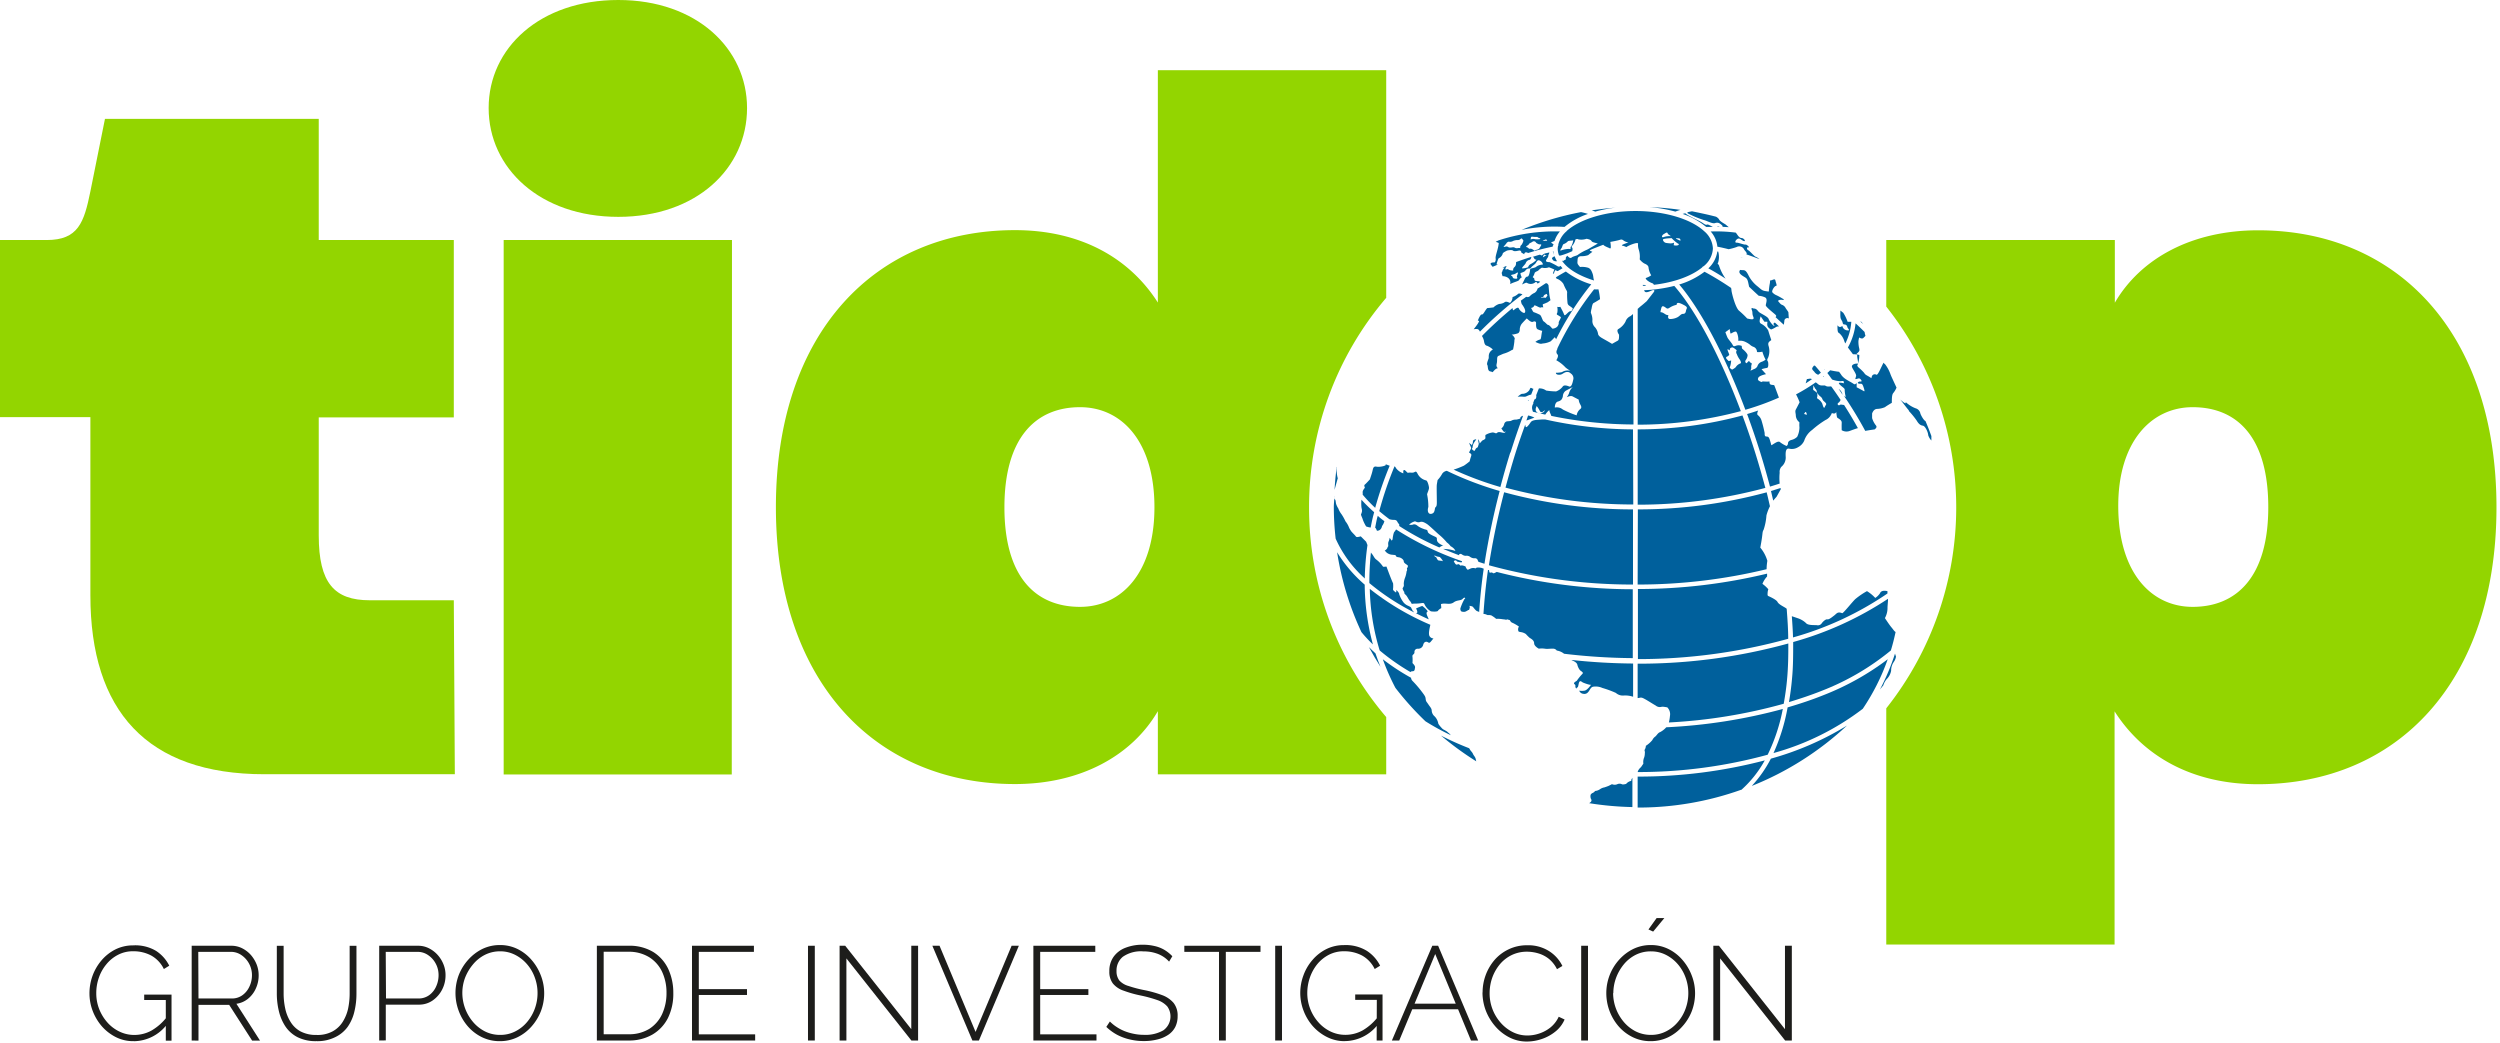 <?xml version="1.0" encoding="UTF-8" standalone="no"?>
<svg
   viewBox="0 0 114.3 47.686"
   version="1.1"
   id="svg4244"
   sodipodi:docname="logo.svg"
   width="114.3"
   height="47.686"
   inkscape:version="1.2.2 (b0a8486541, 2022-12-01)"
   xmlns:inkscape="http://www.inkscape.org/namespaces/inkscape"
   xmlns:sodipodi="http://sodipodi.sourceforge.net/DTD/sodipodi-0.dtd"
   xmlns="http://www.w3.org/2000/svg"
   xmlns:svg="http://www.w3.org/2000/svg">
  <sodipodi:namedview
     id="namedview4246"
     pagecolor="#ffffff"
     bordercolor="#000000"
     borderopacity="0.25"
     inkscape:showpageshadow="2"
     inkscape:pageopacity="0.0"
     inkscape:pagecheckerboard="0"
     inkscape:deskcolor="#d1d1d1"
     showgrid="false"
     inkscape:zoom="2.0137471"
     inkscape:cx="111.9803"
     inkscape:cy="145.4999"
     inkscape:window-width="1920"
     inkscape:window-height="1035"
     inkscape:window-x="0"
     inkscape:window-y="21"
     inkscape:window-maximized="1"
     inkscape:current-layer="svg4244" />
  <defs
     id="defs4054">
    <style
       id="style4052">.cls-1{fill:#93d500;}.cls-2{fill:#00609c;}.cls-3{fill:#1d1d1b;}</style>
  </defs>
  <g
     id="Capa_2"
     data-name="Capa 2"
     transform="scale(0.247)">
    <g
       id="Capa_1-2"
       data-name="Capa 1">
      <path
         class="cls-1"
         d="M 59,44.43 H 84 V 77.26 H 59 v 21.85 c 0,8.81 2.88,12 9.44,12 H 84 l 0.19,32.2 H 48.93 c -21.77,0 -32.2,-11.78 -32.2,-33.1 v -33 H 0 V 44.43 h 8.64 c 5.84,0 6.92,-3.24 8.09,-9 L 19.43,22 H 59 Z"
         id="path4056" />
      <path
         class="cls-1"
         d="m 114.45,0 c 14.48,0 23.83,9 23.83,20 0,11.15 -9.35,20.14 -23.83,20.14 -14.48,0 -24,-9 -24,-20.14 0,-11.14 9.53,-20 24,-20 m 21,143.36 H 93.23 V 44.43 h 42.26 z"
         id="path4058" />
      <path
         class="cls-2"
         d="m 267,87.66 -0.1,0.15 0.1,-0.15"
         id="path4060" />
      <path
         class="cls-2"
         d="m 254.88,98.24 v 0"
         id="path4062" />
      <path
         class="cls-2"
         d="m 247.61,88.49 a 5.55,5.55 0 0 1 -0.17,-1.86 c 0.05,-0.07 0,-0.17 0,-0.24 -0.2,1.41 -0.33,2.83 -0.41,4.28 0.21,-0.78 0.6,-2.18 0.6,-2.18"
         id="path4064" />
      <path
         class="cls-2"
         d="m 278,50.42 c -0.11,0.06 0.13,0.7 0.13,0.7 0.69,0 1.64,0.43 1.4,1.47 0.68,-0.39 1.57,-0.52 1.68,-0.79 a 1.14,1.14 0 0 1 0.49,-0.47 1.53,1.53 0 0 1 -0.26,-0.78 c 0.62,-0.22 0.83,-0.3 0.94,-0.52 0.5,-0.57 0.76,-0.15 1,-0.48 0.24,-0.33 0.74,-0.61 0.91,-0.88 0.17,-0.27 0.31,-0.64 0.75,-0.43 0.44,0.21 0.72,0.81 0.39,0.75 a 2,2 0 0 0 -1.14,0.44 c -0.17,0.16 -1.06,0.22 -1.06,0.43 0,0.21 -0.17,1.34 -0.5,1.34 -0.33,0 -0.51,0.46 -0.51,0.46 l -0.49,1 c 0.93,-0.44 0.71,-0.36 1.14,-0.19 a 1.33,1.33 0 0 0 1.3,-0.2 c 0.21,-0.28 0.44,0.23 0.44,0.23 v 0 l 0.47,-0.31 c -0.11,-0.15 -0.33,-0.13 -0.64,-0.16 -0.31,-0.03 -0.43,-0.11 -0.43,-0.38 0,-0.27 -0.43,-0.24 -0.24,-0.46 a 2,2 0 0 0 0.3,-0.69 0.92,0.92 0 0 1 0.37,-0.26 1.05,1.05 0 0 0 0.46,-0.33 2.6,2.6 0 0 1 0.52,-0.37 2.16,2.16 0 0 0 1.09,0 0.41,0.41 0 0 1 0.39,0 c 0.31,0.12 0.82,0.35 0.82,0.35 a 3,3 0 0 0 -0.28,0.82 l 0.21,-0.13 a 2.38,2.38 0 0 1 0.21,-0.56 c 0.08,0 0.42,0.15 0.46,0.17 l 0.91,-0.54 c -0.14,-0.14 -0.25,-0.29 -0.38,-0.44 a 0.4,0.4 0 0 1 -0.49,0.1 11.22,11.22 0 0 0 -1.53,-0.79 c -0.21,0 -0.84,0 -0.62,-0.41 0.22,-0.41 0.38,-0.51 0.38,-0.73 0,-0.22 0.19,-0.43 0.19,-0.65 0,0 0,0 0,0 L 286,46.91 a 1.39,1.39 0 0 0 -0.59,0.39 l -0.37,-0.16 c -0.43,0.11 -0.9,0.27 -1.36,0.41 a 0.28,0.28 0 0 1 0.23,0.15 c 0.11,0.19 0.09,0.3 0.5,0.38 a 3.77,3.77 0 0 1 -1,0.76 1,1 0 0 0 -0.56,0.63 3.68,3.68 0 0 1 -1,0.21 c -0.41,0 0.49,-0.7 0.57,-1 a 0.94,0.94 0 0 1 0.63,-0.57 c 0.23,0 0.35,-0.23 0.41,-0.56 -0.89,0.27 -1.82,0.59 -2.78,0.94 -0.05,0.07 -0.08,0.15 -0.06,0.19 a 0.94,0.94 0 0 1 -0.29,0.76 0.63,0.63 0 0 0 -0.23,0.63 1.72,1.72 0 0 1 -0.75,-0.11 c -0.22,-0.14 -0.33,-0.19 -0.54,-0.08 -0.21,0.11 -0.19,-0.3 0,-0.46 a 0.15,0.15 0 0 0 0,-0.18 c -0.23,0.09 -0.47,0.21 -0.71,0.31 h 0.41 c -0.48,0.44 -0.37,0.71 -0.48,0.78 m 7.92,-3.14 a 0.54,0.54 0 0 0 0.39,0 l -0.75,0.44 c 0,-0.17 0.22,-0.6 0.36,-0.49 M 280,50.82 a 1.44,1.44 0 0 0 0.6,-0.22 c 0.11,-0.08 0.52,-0.35 0.33,0.08 a 5.29,5.29 0 0 0 -0.16,0.54 c 0,0 0.26,0.37 -0.12,0.37 -0.38,0 -0.59,-0.09 -0.62,-0.2 a 0.53,0.53 0 0 0 -0.27,-0.36 c -0.16,-0.05 -0.05,-0.16 0.24,-0.21"
         id="path4066" />
      <path
         class="cls-2"
         d="M 302.27,79.48 A 76,76 0 0 1 286,77.64 h -0.52 c -1.06,0.09 -1.85,0.06 -2.17,0.55 -0.32,0.49 -0.85,1.17 -0.92,0.73 a 3,3 0 0 1 -0.07,-0.32 c -0.63,1.76 -1.26,3.52 -1.83,5.35 -0.66,2.12 -1.26,4.22 -1.82,6.31 a 90.56,90.56 0 0 0 23.65,3.12 z"
         id="path4068" />
      <path
         class="cls-2"
         d="m 330.19,60.1 c 0.05,-0.32 0.1,-0.67 0.11,-0.83 a 0.56,0.56 0 0 1 0.81,-0.32 c 0,0 -0.07,-1 -0.07,-1.12 0,-0.12 -0.44,-0.65 -0.55,-0.87 a 1.19,1.19 0 0 0 -0.65,-0.54 c -0.3,-0.11 -0.54,-0.52 -0.69,-0.65 -0.15,-0.13 0.32,-0.32 0.61,-0.28 0.6,0.09 0.49,-0.08 0.19,-0.22 a 11.23,11.23 0 0 0 -1.06,-0.59 2.09,2.09 0 0 1 -0.78,-0.52 c -0.3,-0.24 0.35,-1.24 0.62,-1.24 0.27,0 0,-0.54 -0.1,-1 -0.1,-0.46 -0.56,0 -1,0 a 2.23,2.23 0 0 1 -0.06,0.68 11.75,11.75 0 0 0 -0.16,1.36 c 0,0 -0.25,0 -0.79,-0.11 -0.54,-0.11 -0.71,-0.38 -1.39,-0.92 a 6,6 0 0 1 -1.66,-2.12 c -0.57,-1.06 -0.76,-0.71 -1.46,-0.85 -0.55,0.65 0.55,1.14 1,1.44 0.45,0.3 0.46,0.88 0.66,1.69 0,0 1.23,1.17 1.78,1.66 a 3.34,3.34 0 0 1 1.17,0.3 c 0.55,0.27 0.11,1.21 0.13,1.48 0.02,0.27 1.23,1.24 1.64,1.59 0.41,0.35 0.31,0.43 0.16,0.58 0.52,0.47 1,0.94 1.55,1.42"
         id="path4070" />
      <path
         class="cls-2"
         d="m 322.23,76.1 c -3.76,-10 -8.24,-18.51 -12.32,-23.18 a 27,27 0 0 1 -5.57,0.8 c 0,0.05 0,0.1 0.05,0.14 0.16,0.44 0.84,0.14 1.33,-0.08 0.49,-0.22 0.61,0 0.41,0.27 l -1.31,1.69 c 0,0 -0.68,0.6 -0.95,0.81 -0.27,0.21 -0.47,0.39 -0.73,0.63 v 21.43 a 74.13,74.13 0 0 0 19.09,-2.51 m -14.74,-19 c 0.16,-0.68 0.51,-0.39 0.95,-0.07 0.44,0.32 0.54,-0.31 1.91,-0.61 0,-0.59 0.61,-0.35 1.41,0.08 0.8,0.43 0.38,0.6 0.32,1 -0.06,0.4 -0.19,0.6 -0.57,0.6 -0.38,0 -0.57,0.41 -1.06,0.65 a 3,3 0 0 1 -1.3,0.3 c -0.6,0 -0.32,-0.74 -0.32,-0.74 -0.53,0.11 -0.85,-0.54 -1.48,-0.52 a 3.45,3.45 0 0 1 0.14,-0.67"
         id="path4072" />
      <path
         class="cls-2"
         d="m 283.1,72.19 a 1.62,1.62 0 0 1 -1.31,0.71 c -0.22,-0.06 -0.87,0.54 -0.87,0.54 1.31,-0.11 1.14,0.16 1.79,-0.16 a 3,3 0 0 1 0.71,-0.24 l 0.42,-1.06 -0.2,-0.07 c -0.33,-0.18 -0.33,-0.21 -0.54,0.28"
         id="path4074" />
      <path
         class="cls-2"
         d="m 302.27,58.12 a 3.19,3.19 0 0 1 -0.52,0.42 1.67,1.67 0 0 0 -0.87,1 3.44,3.44 0 0 1 -1.31,1.36 c -0.32,0.17 -0.17,0.65 0.12,1.06 0,0.63 0,1 -0.3,1.13 l -1,0.56 c -0.58,-0.36 -1.51,-0.87 -1.73,-1 -0.22,-0.13 -0.7,-0.38 -0.84,-0.76 a 2.52,2.52 0 0 0 -0.57,-1.3 1.64,1.64 0 0 1 -0.49,-1.39 3.14,3.14 0 0 0 -0.29,-1.29 3.29,3.29 0 0 1 0.13,-0.78 c 0.08,-0.43 0.16,-0.95 0.41,-1.06 0.25,-0.11 1.16,-0.69 1.16,-0.69 a 12.56,12.56 0 0 0 -0.3,-1.83 3.14,3.14 0 0 1 -0.8,0 58,58 0 0 0 -6.83,11 h 0.06 c -0.26,0.45 -0.28,0.77 0,1.07 0.28,0.3 -0.23,1.06 -0.23,1.06 a 6.67,6.67 0 0 1 1.7,1.33 5.44,5.44 0 0 0 0.92,0.63 2,2 0 0 0 -1.57,0.24 A 5,5 0 0 1 288,69 c 0,0.35 0.45,0.4 0.83,0.35 0.38,-0.05 0.69,-0.46 1.17,-0.49 0.48,-0.03 0.55,0.11 0.9,0.38 a 1.06,1.06 0 0 1 0.3,1.09 c -0.09,0.38 -0.28,1.41 -0.77,1.2 -0.49,-0.21 -1,-0.3 -1.21,0.08 a 2.73,2.73 0 0 1 -1.18,0.84 12.75,12.75 0 0 1 -1.85,-0.16 2,2 0 0 0 -1.34,-0.39 c -0.17,0.41 -0.33,0.83 -0.5,1.25 0.07,0.26 0,0.77 -0.3,0.76 l -0.25,0.64 a 0.26,0.26 0 0 1 -0.06,0.29 1.33,1.33 0 0 0 -0.1,1 3.25,3.25 0 0 0 0.11,0.37 c 0.74,0.19 1.51,0.36 2.28,0.54 a 3.77,3.77 0 0 1 0.75,-0.85 c 0,0.38 0.41,1 0.35,1.08 v 0 a 76,76 0 0 0 15.23,1.59 z m -16.72,18.23 a 0.82,0.82 0 0 1 -1,0 c -0.24,-0.22 -0.35,-0.29 -0.27,-0.78 l 0.16,-0.42 a 5.81,5.81 0 0 1 0.6,0.93 c 0.11,0.27 0.5,0.32 0.87,-0.17 0,0 0.07,0.27 -0.37,0.49 m 7,-0.71 a 1.86,1.86 0 0 0 -0.7,1.19 17.23,17.23 0 0 1 -2.56,-1.08 1.74,1.74 0 0 0 -1.48,-0.36 c 0,-0.56 0.2,-1 0.55,-1.11 A 1.37,1.37 0 0 0 289,74 a 1.47,1.47 0 0 0 0.29,-0.67 1.32,1.32 0 0 1 0.45,-0.94 c 0.3,-0.21 1.39,-0.74 1.39,-0.74 a 2.23,2.23 0 0 0 -0.7,1.14 2.43,2.43 0 0 1 -0.43,0.73 c 0.86,-0.36 1,-0.19 1.36,0 l 0.86,0.45 a 2.16,2.16 0 0 0 0.2,0.72 c 0.16,0.33 0.41,0.65 0.19,0.92"
         id="path4076" />
      <path
         class="cls-2"
         d="m 304.05,52.73 a 1.1,1.1 0 0 1 0.07,0.17 h 0.57 c -0.13,-0.14 -0.28,-0.18 -0.64,-0.15"
         id="path4078" />
      <path
         class="cls-2"
         d="m 254.55,94 a 65.27,65.27 0 0 1 2.68,-7.79 c -0.48,-0.18 -1.05,-0.4 -0.78,-0.27 0.43,0.22 -1,0.57 -1.64,0.44 -0.64,-0.13 -0.65,0.35 -0.78,0.87 -0.13,0.52 -0.25,0.81 -0.46,1.48 0,0 -0.68,0.75 -0.87,0.91 -0.19,0.16 -0.22,0.17 -0.06,0.65 0,0 -0.46,0.49 -0.41,0.87 a 1.78,1.78 0 0 1 0,0.4 25.14,25.14 0 0 0 2.32,2.44"
         id="path4080" />
      <path
         class="cls-2"
         d="m 282.81,74.13 0.17,0.05 a 0.69,0.69 0 0 1 0,-0.13 l -0.22,0.08"
         id="path4082" />
      <path
         class="cls-2"
         d="m 342.09,64.37 c 0.37,0.52 0.76,1 0.85,1.15 0.09,0.15 0.86,-0.09 0.83,0.35 -0.03,0.44 0.36,1.52 0,1.45 -0.36,-0.07 -1.15,0.17 -0.95,0.66 0.2,0.49 0.92,1.37 0.72,1.71 l -0.13,0.48 c 0.47,0 0.66,-0.28 0.95,0 0.29,0.28 0.28,0.5 0,0.45 -0.28,-0.05 -0.7,0.27 -0.32,0.38 0.38,0.11 0.6,-0.18 0.84,0.49 0.24,0.67 0.34,1.06 0.09,0.9 -0.25,-0.16 -1.09,-0.6 -1.3,-0.7 0,-0.45 0,-0.78 0,-0.78 -0.35,0.3 -0.36,0.28 -0.69,0.06 -0.33,-0.22 -0.95,-0.53 -1.28,-0.76 a 3.24,3.24 0 0 1 -0.82,-0.73 7.16,7.16 0 0 0 -0.47,-0.66 c -0.49,-0.06 -1.08,-0.16 -1.64,-0.28 -0.17,0.17 -0.34,0.34 -0.53,0.5 0.31,0.4 0.59,0.81 0.89,1.21 a 4.65,4.65 0 0 0 1.59,0.31 c 0.82,-0.11 0.51,0.09 0.51,0.09 l 0.13,0.3 c -0.48,-0.09 -1.21,-0.25 -0.91,0.13 0.3,0.38 1,0.77 1,1 a 5.45,5.45 0 0 0 0.21,1.4 1,1 0 0 1 -0.4,-0.3 76,76 0 0 1 4,6.58 c 0.67,-0.13 1.75,-0.28 1.75,-0.28 0.32,-0.28 0.44,-0.47 0.22,-0.74 a 4,4 0 0 1 -0.7,-1.35 c 0,-0.32 0,-0.86 0,-0.86 0.22,-0.57 0.52,-0.81 0.9,-0.84 a 4,4 0 0 0 1.49,-0.33 c 0.22,-0.19 1.26,-0.8 1.26,-0.8 0,-0.75 0,-1.51 0.27,-1.81 a 4.15,4.15 0 0 0 0.6,-1 c -0.55,-1.2 -1,-2.13 -1.12,-2.48 a 6.69,6.69 0 0 0 -1,-1.85 c -0.26,-0.2 -0.28,-0.28 -0.27,-0.31 -0.49,0.9 -1.07,2.41 -1.34,2.25 a 0.57,0.57 0 0 0 -0.83,0.29 c -0.11,0.36 -0.09,0.36 -0.09,0.36 -0.76,-0.55 -1.07,-0.52 -1.35,-1 A 9.93,9.93 0 0 0 344,68 c -0.25,-0.29 -0.23,-0.29 -0.23,-0.29 a 5.17,5.17 0 0 0 0.39,-2 c -0.52,-0.17 -0.73,0 -0.33,-0.37 0.4,-0.37 0.41,-0.48 0.28,-1 A 5,5 0 0 1 344,63.09 l 0.12,-0.62 c 0.5,0.29 0.69,0.15 0.74,0.13 a 6.05,6.05 0 0 0 0.44,-0.44 4.41,4.41 0 0 1 -0.16,-0.71 c -0.55,-0.54 -1.1,-1.09 -1.67,-1.6 a 11.52,11.52 0 0 1 -1.42,4.47"
         id="path4084" />
      <path
         class="cls-2"
         d="m 282.85,76.91 c -0.11,0.3 -0.2,0.63 -0.31,0.93 0.44,-0.14 1.48,-0.54 1.48,-0.54 a 4.13,4.13 0 0 0 -1.17,-0.39"
         id="path4086" />
      <path
         class="cls-2"
         d="m 315.81,42 c 0.39,0 0.81,0 1.22,0 a 6.8,6.8 0 0 0 -0.93,-0.46 c -0.37,0.17 -0.51,0 -1.05,-0.35 -0.54,-0.35 -2.73,-1.3 -3.11,-1.72 l -0.48,0.13 a 13.68,13.68 0 0 1 4.35,2.4"
         id="path4088" />
      <path
         class="cls-2"
         d="m 302.27,94.29 a 90.43,90.43 0 0 1 -23.85,-3.17 136.37,136.37 0 0 0 -2.82,13.51 100.33,100.33 0 0 0 26.67,3.57 z"
         id="path4090" />
      <path
         class="cls-2"
         d="m 295.29,39.17 a 24.06,24.06 0 0 1 3.74,-0.73 c -1.49,0.11 -2.95,0.28 -4.4,0.5 0.22,0.08 0.44,0.14 0.66,0.23"
         id="path4092" />
      <path
         class="cls-2"
         d="m 290,42.78 a 4.74,4.74 0 0 0 -1.58,2.58 l 0.12,-0.07 a 0.83,0.83 0 0 0 -0.15,0.24 3.93,3.93 0 0 0 -0.06,0.48 3.63,3.63 0 0 0 0.26,1.3 0.34,0.34 0 0 1 0.25,0 13.42,13.42 0 0 0 2.18,-0.82 c 0,0 0.13,-0.46 0,-0.62 a 0.24,0.24 0 0 1 0,-0.38 2.78,2.78 0 0 0 0.61,-1.18 c 0,0 0.37,-0.15 0.53,0 a 3,3 0 0 0 1.51,-0.11 c 0,0 0.72,0.11 0.88,0.36 0.16,0.25 0.25,0.27 1.21,0.51 0,0 -1.83,1.09 -2,1.15 a 8.94,8.94 0 0 0 -1.69,0.94 c -0.14,0.17 -0.84,0.25 -1.17,0.52 -0.33,0.27 -0.78,-0.35 -0.78,-0.35 0,0 -0.39,0.33 -0.28,0.55 0.11,0.22 -0.42,0.24 -0.47,0.46 l -0.26,-0.11 c 1,1.53 3.17,2.83 5.95,3.69 -0.18,-0.58 -0.1,-0.83 -0.3,-1.35 -0.2,-0.52 -0.34,-0.8 -0.76,-1 a 3.87,3.87 0 0 0 -1.54,-0.15 c -0.35,-0.43 -0.52,-0.55 -0.47,-1 0.05,-0.45 -0.08,-1 0.76,-1 a 3.41,3.41 0 0 0 1.23,-0.2 c 0.37,-0.31 0.78,-0.61 0.78,-0.61 -0.61,-0.26 -0.57,-0.25 -0.24,-0.41 0.33,-0.16 2.25,-0.9 2.25,-0.9 0.17,0.27 1.09,0.6 1.09,0.6 0,0 0.27,0.26 0.3,-0.12 a 5.13,5.13 0 0 0 -0.09,-1 c 0,0 1.3,-0.23 1.78,-0.39 0.48,-0.16 0.57,0.11 0.9,0.27 a 2.13,2.13 0 0 0 0.67,0.21 c -0.94,0.34 -1.46,0.53 -1.08,0.61 a 2.61,2.61 0 0 1 0.69,0.26 c 0.42,-0.32 2.13,-1 2.18,-0.65 a 2.63,2.63 0 0 0 0.09,1 4.27,4.27 0 0 1 0.21,1.92 3,3 0 0 0 0.83,0.75 c 0.38,0.16 0.81,0.38 0.81,0.81 a 3.75,3.75 0 0 0 0.49,1.39 3.08,3.08 0 0 1 -0.76,0.41 c -0.43,0.16 -0.24,0.24 0,0.51 a 3.25,3.25 0 0 0 1,0.56 0.44,0.44 0 0 1 0.25,0.28 c 3.8,-0.45 7,-1.63 8.94,-3.22 v 0 a 0.41,0.41 0 0 1 0.26,-0.21 4.49,4.49 0 0 0 1.73,-3.3 4.45,4.45 0 0 0 -1.66,-3.23 l -0.05,-0.05 c -2.43,-2.17 -7.18,-3.65 -12.64,-3.65 -5.46,0 -10.25,1.51 -12.71,3.69 v 0 m 20.73,1.37 a 0.32,0.32 0 0 1 0.3,0.44 l -0.54,-0.25 c -0.46,-0.19 -0.29,-0.24 0.24,-0.19 m -0.16,0.93 c 0.49,0.3 -0.15,0.46 -0.58,0.38 -0.43,-0.08 0,-0.09 -0.18,-0.52 -0.29,0.24 -1,0.11 -1.39,0.06 -0.39,-0.05 -0.7,-0.5 -0.57,-0.67 0.13,-0.17 1.57,-0.22 1.57,-0.22 a 8,8 0 0 0 1.15,1 M 308,43.31 c 0.4,-0.22 0.62,-0.46 0.73,0 l 0.56,0.41 a 3.17,3.17 0 0 0 -1.36,0.17 c -0.46,0.16 -0.34,-0.36 0.07,-0.58 m -16.79,1.19 a 4,4 0 0 1 -0.31,1 0.53,0.53 0 0 0 -0.17,0.57 0.27,0.27 0 0 1 -0.26,0 4.92,4.92 0 0 0 -1.34,0.22 c -0.68,0.3 -0.08,-0.3 0,-0.54 0.08,-0.24 0.18,-0.52 0.3,-0.57 a 1.85,1.85 0 0 0 0.71,-0.44 c 0.19,-0.24 0.41,-0.13 1.07,-0.25"
         id="path4094" />
      <path
         class="cls-2"
         d="m 274.36,105.14 c 0,0 0,0 -0.05,0 -0.19,-0.05 -1,-0.22 -1.17,0.08 a 1.25,1.25 0 0 0 -1.06,0.08 c -0.35,0.14 -0.39,0.26 -0.58,0 a 1.1,1.1 0 0 1 -0.22,-0.44 c -0.64,-0.28 -0.78,-0.2 -0.94,-0.15 -0.16,-0.16 -0.3,-0.35 -0.54,-0.24 -0.24,0.11 -0.32,0 -0.43,-0.13 a 3.16,3.16 0 0 1 -0.27,-0.45 c 0.1,-0.16 0.4,-0.21 0.48,-0.1 0.08,0.11 0.08,0.11 0.16,0.16 a 4.66,4.66 0 0 0 0.66,0.14 c 0.15,0 0.29,0 0.19,-0.22 A 57,57 0 0 1 258.42,98 a 2.09,2.09 0 0 0 -0.21,0.34 c -0.23,0.1 -0.32,0.71 -0.38,1 -0.06,0.29 0,0.6 -0.25,0.72 0,0 -0.18,-0.28 -0.35,-0.52 a 2.69,2.69 0 0 1 -0.19,0.67 c -0.13,0.3 -0.08,0.41 -0.07,0.9 0,0 0,0 -0.09,0.11 -0.09,0.11 0,0.35 -0.57,0.71 a 3.58,3.58 0 0 1 0.35,0.35 1.89,1.89 0 0 0 1.12,0.41 c 0.62,0.08 0.49,0 0.62,0.24 0.13,0.24 0.41,0.17 0.74,0.28 0.33,0.11 0.7,0.43 0.7,0.7 0,0.27 0.36,0.47 0.58,0.63 0.22,0.16 0.24,0.19 0.1,0.54 -0.24,0.19 0.09,0.3 -0.16,0.68 a 4.89,4.89 0 0 1 -0.27,1.14 3.49,3.49 0 0 0 -0.25,1.09 c 0,0.41 0.11,0.41 -0.22,0.9 a 1.53,1.53 0 0 0 0.33,0.71 c -0.05,0.21 0,0.27 0.28,0.54 0.28,0.27 0.46,0.79 0.76,1.11 0.3,0.32 0.26,0.59 0.42,0.52 0.16,-0.07 0.86,0 1.56,-0.11 0.7,-0.11 0.6,0 0.82,0.41 a 2.91,2.91 0 0 0 1.08,1.09 c 0.43,0.07 1.23,0.08 1.31,-0.11 0.08,-0.19 0.6,-0.49 0.6,-0.49 0,-0.79 -0.24,-0.73 0.3,-0.82 0.54,-0.09 1.37,0.23 2,-0.24 0.63,-0.47 1.28,-0.27 1.66,-0.65 0.38,-0.38 0.38,-0.19 0.38,-0.19 0.22,0.16 0,0.08 -0.13,0.38 a 9.09,9.09 0 0 0 -0.68,1.6 c 0,0.11 0,0.46 0.27,0.57 0.57,0.11 0.68,0 0.9,-0.11 0.22,-0.11 0.24,-0.19 0.46,-0.21 0.08,-0.33 0.19,-0.41 0.05,-0.74 a 1.37,1.37 0 0 1 0.63,0.16 c 0.24,0.3 0.62,0.82 0.9,0.85 a 0.4,0.4 0 0 1 0.27,0.16 c 0.18,-2.61 0.44,-5.28 0.85,-8.06 l -0.26,-0.08 M 267,103.82 c -0.16,0 -0.63,-0.06 -0.76,-0.09 -0.13,-0.03 -0.3,-0.4 -0.36,-0.51 -0.06,-0.11 -0.11,-0.09 -0.35,-0.27 -0.24,-0.18 0.24,-0.08 0.33,0 0.09,0.08 0.62,0.13 0.64,0.15 a 3.11,3.11 0 0 1 0.47,0.56 c 0.16,0.27 0.18,0.22 0,0.19"
         id="path4096" />
      <path
         class="cls-2"
         d="m 277.58,90.88 a 61.93,61.93 0 0 1 -9.77,-3.73 1.31,1.31 0 0 0 -0.84,0.51 5.8,5.8 0 0 1 -0.87,1.2 c 0,0 -0.08,0.44 -0.14,0.82 -0.06,0.38 0,2.23 0,3.31 0,1.08 -0.28,0.66 -0.36,1.2 -0.08,0.54 -0.2,0.75 -0.49,0.87 -0.65,0.27 -1,-0.33 -0.72,-1.22 a 11.47,11.47 0 0 0 -0.22,-2.26 c -0.09,-0.11 0.34,-0.89 0.34,-1.26 0,-0.37 -0.28,-1.33 -0.52,-1.39 a 2.37,2.37 0 0 1 -1.56,-1.18 c -0.46,-0.89 -0.37,-0.17 -1.22,-0.26 -0.85,-0.09 -0.39,0.28 -1,-0.31 -0.61,-0.59 -0.44,0.44 -0.44,0.44 a 2.76,2.76 0 0 1 -1.39,-1 0.65,0.65 0 0 0 -0.25,-0.31 66.64,66.64 0 0 0 -2.83,8.3 c 0.59,0.5 1.22,1 1.87,1.49 a 2.55,2.55 0 0 0 0.82,0.13 c 0.65,0 0.57,0.3 0.84,0.63 0.27,0.33 0.21,0.33 0.13,0.48 a 50.94,50.94 0 0 0 7.47,4 1.64,1.64 0 0 1 0.75,-0.37 c -0.23,0 -1.06,-0.44 -1.17,-0.87 -0.11,-0.43 0.08,-0.52 -0.28,-0.71 -0.36,-0.19 -1.41,-0.57 -1.46,-1 -0.05,-0.43 -0.39,-0.3 -0.76,-0.49 a 3.86,3.86 0 0 1 -1.09,-0.55 c -0.38,-0.33 -0.68,-0.35 -0.9,-0.24 a 1.33,1.33 0 0 1 -0.7,0 2.64,2.64 0 0 1 1.08,-0.61 c 0.17,0 0.49,0.29 0.93,0.13 0.44,-0.16 0.87,0.1 1.28,0.35 0.41,0.25 2,1.79 2.28,2 a 11.34,11.34 0 0 1 1.44,1.44 2.93,2.93 0 0 1 0.68,0.68 c 0.79,0.43 0.88,0.88 0.88,0.88 a 7.69,7.69 0 0 0 -2.05,-0.37 h -0.2 c 1,0.41 1.94,0.8 2.95,1.17 0,0 0,-0.13 -0.05,-0.14 0.32,-0.14 0.32,-0.17 0.59,0 a 1.19,1.19 0 0 0 0.66,0.24 1.16,1.16 0 0 1 0.76,0.14 1.34,1.34 0 0 0 0.87,0.32 0.53,0.53 0 0 1 0.62,0.38 l 0.12,0.27 c 0.37,0.12 0.74,0.25 1.12,0.36 0.68,-4.37 1.62,-8.89 2.82,-13.51"
         id="path4098" />
      <path
         class="cls-2"
         d="m 287.8,48.37 a 1.36,1.36 0 0 1 0.42,0 4.8,4.8 0 0 1 -0.46,-0.94 v 0 c -0.4,0.19 -0.57,0.33 -0.43,0.54 0.14,0.21 0.27,0.36 0.46,0.33"
         id="path4100" />
      <path
         class="cls-2"
         d="m 279.61,83.73 q 1.09,-3.47 2.31,-6.76 h -0.05 c -0.21,0.08 -0.52,0.19 -0.45,0.5 a 4.29,4.29 0 0 1 -0.77,0.2 1.73,1.73 0 0 0 -0.85,0.17 c -0.13,0.13 -0.57,0.11 -0.9,0.16 a 0.69,0.69 0 0 0 -0.48,0.54 1.36,1.36 0 0 1 -0.52,0.76 c 0,0 0.11,0.17 0.25,0.36 0.14,0.19 0.31,0.47 0.54,0.16 -0.06,0.3 -0.23,0.33 -0.54,0.27 -0.31,-0.06 -0.77,-0.21 -1,0 -0.23,0.21 -0.33,0.08 -0.6,0 a 0.82,0.82 0 0 0 -0.5,0 3.25,3.25 0 0 0 -1.09,0.43 1.72,1.72 0 0 0 0,0.52 c 0,0.17 -0.15,0.31 -0.42,0.42 -0.27,0.11 -0.28,0.27 -0.67,0.63 a 1.31,1.31 0 0 0 -0.26,-0.79 2.42,2.42 0 0 0 0.08,0.65 c 0.09,0.19 -0.08,0.57 -0.13,0.76 -0.05,0.19 -0.3,0.11 -0.47,0.49 -0.17,0.38 -0.24,0.27 -0.51,0.06 -0.27,-0.21 0,-0.28 0,-0.49 a 2.37,2.37 0 0 1 0.14,-0.6 5.5,5.5 0 0 1 0.41,-0.65 c 0.19,-0.25 0.13,-0.23 -0.09,-0.17 -0.22,0.06 -0.38,0.13 -0.4,0.36 a 1,1 0 0 1 -0.11,0.49 1,1 0 0 0 -0.08,0.3 c 0,-0.16 -0.19,-0.25 -0.54,-0.54 0,0 0.34,0.75 0.39,0.91 0.05,0.16 -0.15,0.39 -0.39,0.91 0,0 0.11,0 0.35,0.22 0.24,0.22 -0.06,0.54 -0.22,1.39 a 12.25,12.25 0 0 1 -1.06,0.8 15.48,15.48 0 0 1 -1.91,0.74 61.11,61.11 0 0 0 8.65,3.22 c 0.56,-2.1 1.16,-4.22 1.82,-6.34"
         id="path4102" />
      <path
         class="cls-2"
         d="m 281.84,56.5 c 0.22,0.33 0.6,0.92 0.44,1.31 -0.16,0.39 -1,-0.33 -1.14,-0.71 -0.14,-0.38 -0.71,0.11 -1,0.35 a 0.52,0.52 0 0 1 -0.16,-0.3 c 0,-0.06 0,-0.1 0,-0.14 a 74.09,74.09 0 0 0 -5.67,5.18 2.86,2.86 0 0 1 0.37,0.89 c 0.06,0.44 0.19,0.87 0.57,0.92 a 3.43,3.43 0 0 1 1.08,0.69 c -1,0.62 -0.69,1.39 -0.78,1.65 -0.09,0.26 -0.41,1 -0.25,1.2 0.16,0.2 0,1.08 0.52,1.2 0.52,0.12 0.43,0.17 0.43,0.17 0.22,-0.17 0.56,-0.74 1,-0.74 -0.31,-0.39 -0.29,-0.47 -0.18,-1 0.11,-0.53 -0.07,-1.14 0.31,-1.3 l 0.86,-0.38 a 5.65,5.65 0 0 0 1.52,-0.65 l 0.31,-0.15 a 14.7,14.7 0 0 0 0.24,-1.46 c 0,-0.61 0.19,-0.45 -0.05,-0.84 -0.24,-0.39 -0.47,-0.44 -0.47,-0.44 a 5.13,5.13 0 0 0 1.14,-0.24 c 0.36,-0.12 0.38,-0.63 0.38,-0.63 a 1.84,1.84 0 0 1 0.36,-1.14 c 0.22,-0.27 0.93,-1 0.93,-1 0.27,0.21 0.78,0.79 1.16,0.62 0.38,-0.17 0.57,0 0.57,0.22 0,0.22 -0.06,1 0.27,1.16 a 3.57,3.57 0 0 0 0.87,0.3 c -0.21,0.77 -0.16,1.61 -0.43,1.61 a 2.24,2.24 0 0 0 -0.84,0.44 c 1.14,0.54 1.05,0.29 1.58,0.27 a 4,4 0 0 0 1.25,-0.38 9.33,9.33 0 0 0 0.74,-0.76 1,1 0 0 1 0.26,0.39 55.39,55.39 0 0 1 6.51,-10.18 14.67,14.67 0 0 1 -4.7,-2.37 c -0.62,0.33 -1.24,0.71 -1.86,1.08 l 0.08,0.09 c 0,0.17 0.16,0.17 0.38,0.27 a 2.56,2.56 0 0 1 0.95,0.85 10.24,10.24 0 0 0 0.52,1.11 0.78,0.78 0 0 1 0.16,0.63 15.58,15.58 0 0 0 0.08,1.77 0.71,0.71 0 0 0 0.3,0.51 c 0.27,0.17 0.68,0.5 0.68,0.5 -0.13,0.43 -0.24,0.54 -0.46,0.54 -0.22,0 -0.54,0.37 -0.76,0.57 -0.22,0.2 -0.33,0.24 -0.41,0 a 6.3,6.3 0 0 0 -0.38,-0.82 l -0.3,-0.57 a 1,1 0 0 1 -0.57,0 2.91,2.91 0 0 1 0,1.12 c -0.08,0.08 -0.13,0.31 0,0.36 a 6.51,6.51 0 0 1 0.68,0.43 c -0.06,0.35 -0.46,0.84 -0.41,1.08 0.05,0.24 -0.22,0.62 -0.22,0.62 -0.3,0.39 -1,0.5 -1,0.39 -0.44,-0.52 -0.6,-0.63 -0.76,-0.65 -0.16,-0.02 -0.49,-0.45 -0.73,-0.6 -0.24,-0.15 -0.25,-0.33 -0.33,-0.49 -0.08,-0.16 -0.25,-0.68 -0.46,-0.79 a 9,9 0 0 0 -1.06,-0.46 c -0.17,0 -0.33,-0.38 -0.33,-0.38 L 283.4,57 a 0.77,0.77 0 0 0 0.54,-0.32 c 0.08,-0.14 0,-0.2 0.27,-0.12 0.27,0.08 0.84,0.47 1,0.36 a 0.51,0.51 0 0 1 0.44,0 c 0,-0.3 -0.22,-0.57 0.05,-0.65 0.27,-0.08 0.79,-0.33 0.79,-0.33 L 287,55.57 a 7.84,7.84 0 0 1 -0.26,-1.51 l -0.11,-1.27 c -0.17,-0.28 -0.25,-0.36 -0.49,-0.37 -0.51,0.33 -1,0.67 -1.54,1 a 1.24,1.24 0 0 1 -0.55,0.79 2.45,2.45 0 0 0 -0.88,0.62 0.58,0.58 0 0 1 -0.66,0.1 c -0.32,0.24 -0.65,0.47 -1,0.72 0.06,0.16 0.08,0.6 0.27,0.76 M 285.46,55 c 0.19,0 0.22,-0.08 0.3,-0.27 0.08,-0.19 0.54,-0.33 0.54,-0.33 l 0.14,0.3 -0.32,0.43 a 1.86,1.86 0 0 0 -0.78,0 c -0.22,0.06 -0.07,-0.1 0.12,-0.13"
         id="path4104" />
      <path
         class="cls-2"
         d="m 281.8,54.49 c -0.31,-0.15 -0.68,-0.24 -0.83,-0.06 a 2.88,2.88 0 0 1 -1,0.56 1.45,1.45 0 0 1 -0.47,1.08 c -0.66,-0.3 -0.83,-0.27 -1.09,-0.06 a 2.09,2.09 0 0 1 -0.9,0.25 2.61,2.61 0 0 0 -1.06,0.64 c -0.65,0.09 -1.17,0.13 -1.17,0.13 -0.49,0.56 -0.71,1.24 -1,1.18 -0.29,-0.06 -0.74,1.15 -0.74,1.15 0.37,0 0.22,0.16 0.06,0.46 -0.16,0.3 -0.82,1.13 -0.82,1.13 0.8,-0.15 0.93,0 1.16,0.44 a 74.28,74.28 0 0 1 7.88,-6.9"
         id="path4106" />
      <path
         class="cls-2"
         d="m 348.55,67.23 v 0"
         id="path4108" />
      <path
         class="cls-2"
         d="m 312.38,39.48 a 19.5,19.5 0 0 0 3,1.25 c 0.54,0.11 1.57,0.73 2.06,0.57 0.49,-0.16 0.76,-0.08 1.25,0.35 0.21,0.19 0.2,0.29 0.1,0.33 l 1.21,0.07 c -0.25,-0.2 -0.46,-0.38 -0.57,-0.48 -0.11,-0.1 -1.09,-0.57 -1.25,-1 a 1.61,1.61 0 0 0 -0.55,-0.46 c -1.46,-0.38 -2.94,-0.69 -4.44,-1 -0.31,0.06 -0.62,0.12 -0.92,0.2 a 0.67,0.67 0 0 1 0.14,0.09"
         id="path4110" />
      <path
         class="cls-2"
         d="m 310.11,39.17 a 8.84,8.84 0 0 1 0.95,-0.32 51.11,51.11 0 0 0 -5.71,-0.51 26.05,26.05 0 0 1 4.76,0.83"
         id="path4112" />
      <path
         class="cls-2"
         d="m 289.6,42 a 13.52,13.52 0 0 1 4.34,-2.4 12.28,12.28 0 0 0 -1.29,-0.34 56.69,56.69 0 0 0 -11,3.29 31,31 0 0 1 7.95,-0.55"
         id="path4114" />
      <path
         class="cls-2"
         d="m 317.88,42 c 0.15,0 0.29,0 0.45,0 a 2.42,2.42 0 0 1 -0.36,-0.1 l -0.09,0.1"
         id="path4116" />
      <path
         class="cls-2"
         d="m 277.42,45 c -0.09,1.09 -0.63,2.27 -0.58,2.82 a 0.91,0.91 0 0 1 -0.16,0.75 c -0.74,0 -0.92,0.17 -0.65,0.5 l 0.26,0.32 v 0 c 0.35,-0.16 0.69,-0.29 1,-0.44 H 277 c 0,0 0.14,-0.52 0.22,-0.73 0.08,-0.21 0.13,-0.41 0.3,-0.47 a 1.45,1.45 0 0 0 0.62,-0.73 c 0,-0.22 0.28,-0.35 0.81,-0.64 0,0 0.85,-0.2 1.1,0 0.25,0.2 0.69,0.09 1.12,0 0.43,-0.09 0.45,0.4 0.45,0.4 a 2.43,2.43 0 0 1 0.48,0.27 h 0.05 a 0.32,0.32 0 0 1 0.16,-0.3 c 0.17,-0.11 0.37,0 0.56,0.08 a 42.19,42.19 0 0 1 4.62,-1.19 v 0 0 c -0.14,0.16 -0.19,0 0.06,-0.32 0.11,-0.16 -0.69,-0.41 -0.3,-0.52 a 3.13,3.13 0 0 0 0.49,-0.2 5.29,5.29 0 0 1 1,-1.76 33.51,33.51 0 0 0 -11.4,1.67 c -0.15,0.08 -0.32,0.15 -0.48,0.24 l 0.55,0.22 m 8.61,-0.61 c 0.33,-0.13 0.08,-0.07 0.39,0.22 a 4.35,4.35 0 0 0 -0.69,0 c -0.38,0 0,-0.08 0.3,-0.22 M 283.37,44 c 0,-0.16 0.18,-0.18 0.18,-0.2 a 4.7,4.7 0 0 0 1,0.05 1,1 0 0 0 0.45,0.24 c 0.16,0.05 0.16,0.16 -0.05,0.19 a 4.2,4.2 0 0 1 -0.8,0 1,1 0 0 0 -0.67,0 c -0.31,0.08 -0.09,-0.11 -0.11,-0.28 m -0.68,1.47 c 0.43,-0.27 0.35,-0.41 0.48,-0.46 a 2.29,2.29 0 0 0 0.55,-0.3 0.45,0.45 0 0 1 0.6,0.19 c 0.08,0.14 0.58,0.34 0.58,0.34 0,0 0.51,-0.07 0.37,0.15 a 5.9,5.9 0 0 1 -0.37,0.63 0.78,0.78 0 0 1 -0.39,0.19 1.55,1.55 0 0 0 -0.48,0.2 c -0.35,-0.27 -0.58,-0.42 -0.8,-0.37 -0.22,0.05 -0.27,-0.08 -0.41,-0.19 -0.14,-0.11 -0.57,-0.11 -0.13,-0.38 M 278.85,45 c 0.22,-0.25 0.44,-0.3 0.52,-0.25 a 1.14,1.14 0 0 0 0.73,-0.16 2.4,2.4 0 0 1 0.74,-0.16 0.79,0.79 0 0 0 0.62,-0.19 c 0.22,-0.25 0.3,0 0.53,0.29 a 2.17,2.17 0 0 1 -0.36,0.8 c -0.22,0.19 -0.22,0.24 -0.25,0.59 a 1.44,1.44 0 0 0 -0.41,0 0.88,0.88 0 0 1 -0.57,-0.06 c -0.13,-0.11 -0.3,-0.11 -0.65,-0.05 0,0 -0.43,0.05 -0.54,-0.06 a 0.6,0.6 0 0 0 -0.66,-0.05 h -0.26 l 0.56,-0.66"
         id="path4118" />
      <path
         class="cls-2"
         d="m 349.37,109.85 v -0.43 c -0.83,-0.17 -1.22,0 -1.39,0.41 a 3,3 0 0 1 -0.87,0.85 7.12,7.12 0 0 0 -1.53,-1.26 13.54,13.54 0 0 0 -2.17,1.48 c -0.52,0.49 -2.07,2.45 -2.4,2.61 -0.81,-0.33 -1,0 -1.4,0.34 -0.79,0.63 -1.12,0.84 -1.39,0.79 -0.27,-0.05 -0.76,0.38 -1,0.71 a 0.84,0.84 0 0 1 -0.88,0.38 c -0.38,-0.06 -1.68,0.08 -2.06,-0.41 a 4.11,4.11 0 0 0 -1.55,-0.9 l -1.06,-0.36 c 0.09,1.32 0.19,2.66 0.22,3.93 a 59.3,59.3 0 0 0 17.49,-8.14"
         id="path4120" />
      <path
         class="cls-2"
         d="m 317.89,45.66 c 0.65,0.12 1.36,0.29 2.09,0.47 a 10.85,10.85 0 0 0 1.46,-0.4 1,1 0 0 1 1.33,0.33 c 0.22,0.43 0.44,0.49 0.54,0.81 a 0.18,0.18 0 0 1 -0.07,0.21 c 0.79,0.26 1.61,0.57 2.44,0.88 a 2.9,2.9 0 0 0 -0.71,-0.44 c -0.24,-0.05 -1.11,-1.11 -1.36,-1.19 -0.25,-0.08 -0.38,-0.61 0,-0.54 0.38,0.07 -0.27,-0.57 -0.54,-0.52 -0.27,0.05 -1.3,-0.38 -1.63,-0.35 -0.33,0.03 -0.3,-0.38 0.14,-0.68 0.44,-0.3 0.78,0.27 1.22,0.38 0.44,0.11 0,-0.57 -0.47,-0.57 -0.47,0 -0.81,-0.77 -1.05,-1 h -0.06 a 28.36,28.36 0 0 0 -4.57,-0.2 5,5 0 0 1 1.24,2.81"
         id="path4122" />
      <path
         class="cls-2"
         d="m 344.34,59.5 0.55,0.51 c -0.26,-0.34 -0.32,-0.49 -0.55,-0.51"
         id="path4124" />
      <path
         class="cls-2"
         d="m 330,131.23 a 100,100 0 0 1 -21.57,3.39 4,4 0 0 1 -1.11,0.88 c -0.46,0.16 -0.63,0.6 -0.93,0.84 a 1.65,1.65 0 0 0 -0.54,0.65 5.13,5.13 0 0 1 -1.2,1.06 1.43,1.43 0 0 1 -0.24,0.76 c 0,0.3 0.11,0.28 0.05,0.58 a 2.63,2.63 0 0 1 -0.11,0.79 2.09,2.09 0 0 0 -0.16,1.17 l -0.44,0.65 a 2,2 0 0 0 -0.6,0.81 v 0.1 a 90.84,90.84 0 0 0 24.05,-3.21 33.69,33.69 0 0 0 2.8,-8.47"
         id="path4126" />
      <path
         class="cls-2"
         d="m 302,144.53 a 1.65,1.65 0 0 0 -1,0.57 c 0,0 -0.59,0.19 -0.81,0.05 a 1,1 0 0 0 -0.81,0 1.21,1.21 0 0 1 -1,0 l -0.59,0.3 c -0.11,0.06 -0.66,0.25 -0.82,0.3 a 2,2 0 0 0 -0.76,0.3 1.87,1.87 0 0 1 -0.95,0.36 1.28,1.28 0 0 1 -0.41,0.35 0.76,0.76 0 0 0 -0.42,0.35 1.25,1.25 0 0 0 0.07,0.79 c 0.05,0.16 0.19,0.08 0,0.51 l -0.34,0.26 a 57.86,57.86 0 0 0 8,0.72 v -5.4 a 1.24,1.24 0 0 0 -0.23,0.46"
         id="path4128" />
      <path
         class="cls-2"
         d="m 322.31,146.22 a 20.64,20.64 0 0 0 4.35,-5.47 92.43,92.43 0 0 1 -23.53,3 v 5.73 h 0.12 a 56.67,56.67 0 0 0 19.06,-3.3"
         id="path4130" />
      <path
         class="cls-2"
         d="m 252,93.86 c 0.08,0.55 0.24,0.66 -0.08,1.36 0.05,0.33 0.21,0.51 0.35,1 a 6.91,6.91 0 0 0 0.6,1.22 3.51,3.51 0 0 0 0.84,0.21 c 0.12,-0.61 0.24,-1.22 0.39,-1.84 0.07,-0.32 0.17,-0.64 0.26,-1 A 27.74,27.74 0 0 1 252,92.49 v 0.07 a 7.55,7.55 0 0 0 0,1.3"
         id="path4132" />
      <path
         class="cls-2"
         d="m 349.18,125.76 a 3,3 0 0 0 0.87,-1.6 2.82,2.82 0 0 1 0.49,-1.63 2.3,2.3 0 0 0 0.41,-1 c -0.08,-0.23 -0.14,-0.4 -0.18,-0.55 a 41.48,41.48 0 0 1 -2.79,6.64 c 0.21,-0.26 0.43,-0.51 0.63,-0.78 a 3.22,3.22 0 0 1 0.57,-1.07"
         id="path4134" />
      <path
         class="cls-2"
         d="m 350.9,117 c -0.29,-0.16 -0.41,-0.43 -0.8,-0.89 -0.39,-0.46 -1.2,-1.7 -1.2,-1.7 a 3.89,3.89 0 0 0 0.48,-2 c 0,-0.09 0.09,-1.22 0.09,-1.22 v -0.35 a 61.67,61.67 0 0 1 -17.55,8 c 0,2.33 0,4.59 -0.21,6.72 -0.13,1.53 -0.33,3 -0.57,4.4 2.1,-0.64 4.14,-1.32 6.06,-2.09 A 46.61,46.61 0 0 0 350,120.4 c 0.35,-1.12 0.63,-2.27 0.88,-3.43"
         id="path4136" />
      <path
         class="cls-2"
         d="m 330.17,130.26 c 0.27,-1.51 0.5,-3.08 0.64,-4.76 0.18,-2 0.22,-4.18 0.21,-6.39 a 104.24,104.24 0 0 1 -27.89,3.74 v 6.36 a 1.56,1.56 0 0 0 0.36,-0.05 c 0.38,-0.11 0.65,0.06 1.09,0.3 0.44,0.24 1.55,0.95 1.9,1.14 a 1.16,1.16 0 0 0 1,0.25 c 0.38,-0.11 1.09,0.11 1.11,0.06 a 1.78,1.78 0 0 1 0.52,1.62 7.94,7.94 0 0 1 -0.2,1.2 97.77,97.77 0 0 0 21.28,-3.47"
         id="path4138" />
      <path
         class="cls-2"
         d="m 349.46,122 a 49.53,49.53 0 0 1 -12,6.7 c -2.07,0.83 -4.28,1.57 -6.57,2.24 a 35.83,35.83 0 0 1 -2.61,8.45 48.35,48.35 0 0 0 16.52,-8.19 40.51,40.51 0 0 0 4.63,-9.2"
         id="path4140" />
      <path
         class="cls-2"
         d="m 324.3,145.46 a 56.69,56.69 0 0 0 17.58,-11.16 55,55 0 0 1 -14.09,6.13 22.82,22.82 0 0 1 -3.49,5"
         id="path4142" />
      <path
         class="cls-2"
         d="m 330.73,112.7 a 1.43,1.43 0 0 0 -0.18,-0.15 c -0.52,-0.33 -1.31,-0.69 -1.53,-1.13 -0.22,-0.44 -1.49,-1 -1.7,-1.09 -0.21,-0.09 -0.13,-0.43 -0.13,-0.65 a 2.65,2.65 0 0 1 0.13,-0.61 6.81,6.81 0 0 0 -1.09,-1 4.31,4.31 0 0 1 0.86,-1.36 c 0,-0.17 0,-0.35 0,-0.53 a 102.15,102.15 0 0 1 -23.91,2.85 V 122 A 104.27,104.27 0 0 0 331,118.24 c 0,-1.8 -0.14,-3.66 -0.28,-5.54"
         id="path4144" />
      <path
         class="cls-2"
         d="m 335.33,70.17 c -0.19,-0.19 -0.62,0 -0.87,0 0,0 -0.12,0.38 -0.23,0.79 0.41,-0.25 0.79,-0.52 1.17,-0.78 0,0 -0.06,0 -0.07,-0.06"
         id="path4146" />
      <path
         class="cls-2"
         d="m 335.8,68.76 a 1.41,1.41 0 0 0 0.75,0.61 l 0.5,-0.38 -0.06,-0.08 c -0.32,-0.41 -0.66,-0.8 -1,-1.19 l -0.2,-0.07 c -0.48,0.57 -0.46,0.65 0,1.11"
         id="path4148" />
      <path
         class="cls-2"
         d="m 328.23,92.67 c 0.3,-0.38 0.61,-0.71 0.61,-0.71 l 0.79,-1.42 a 1.6,1.6 0 0 1 -0.05,-0.21 l -1.77,0.56 c 0.15,0.6 0.27,1.18 0.42,1.78"
         id="path4150" />
      <path
         class="cls-2"
         d="m 337.45,69.72 0.2,0.08 -0.11,-0.16 -0.09,0.08"
         id="path4152" />
      <path
         class="cls-2"
         d="m 337.64,68.33 v 0 l 0.06,0.07 a 0.46,0.46 0 0 1 0.07,-0.07 h -0.16"
         id="path4154" />
      <path
         class="cls-2"
         d="m 290.9,122.19 c 0.27,0.13 0.93,0.37 1.06,0.82 a 2.56,2.56 0 0 0 0.46,1 c 0.22,0.27 0.82,0.44 0.44,0.77 a 10.47,10.47 0 0 0 -1,1.24 c -0.95,0.55 -0.29,0.6 -0.26,0.81 0.03,0.21 -0.06,0.39 0.18,0.63 0.28,-0.46 0.25,0.06 0.43,-0.85 0.18,-0.91 0.55,-0.37 0.82,-0.26 0.27,0.11 1.27,0.5 1.48,0.39 0,0 -0.66,1 -1.2,1.1 a 3.07,3.07 0 0 1 -1,0 0.92,0.92 0 0 0 0.8,0.59 0.86,0.86 0 0 0 0.86,-0.33 c 0.33,-0.33 0.44,-0.95 1,-1 a 3,3 0 0 1 1.63,0.24 18.87,18.87 0 0 1 2.5,0.92 1.94,1.94 0 0 0 1.36,0.49 4.54,4.54 0 0 1 1.83,0.22 v -6.15 a 113.2,113.2 0 0 1 -11.37,-0.66"
         id="path4156" />
      <path
         class="cls-2"
         d="m 322.53,76.9 a 74.19,74.19 0 0 1 -19.39,2.58 v 13.94 a 90.9,90.9 0 0 0 23.63,-3.11 c -0.56,-2.1 -1.16,-4.2 -1.82,-6.32 -0.76,-2.43 -1.57,-4.8 -2.42,-7.09"
         id="path4158" />
      <path
         class="cls-2"
         d="m 303.13,108.2 a 101.34,101.34 0 0 0 23.87,-2.84 10.15,10.15 0 0 1 0.14,-1.55 6.78,6.78 0 0 0 -1.31,-2.45 c 0.54,-2.76 0.3,-2.76 0.62,-3.31 a 10.65,10.65 0 0 0 0.52,-2.64 8.55,8.55 0 0 1 0.65,-1.71 c -0.21,-0.86 -0.38,-1.7 -0.61,-2.57 a 90.72,90.72 0 0 1 -23.84,3.16 z"
         id="path4160" />
      <path
         class="cls-2"
         d="M 341,72.87 A 1.61,1.61 0 0 0 340.35,72 c 0.26,0.37 0.5,0.76 0.76,1.14 A 1,1 0 0 1 341,72.87"
         id="path4162" />
      <path
         class="cls-2"
         d="m 254.88,98.24 c 0,0 0.75,0.08 0.94,-0.87 a 2.51,2.51 0 0 0 0.43,-0.9 c 0,0 0,0 0,0 -0.41,-0.31 -0.84,-0.62 -1.22,-1 -0.05,0.18 -0.11,0.35 -0.15,0.53 -0.13,0.56 -0.23,1.12 -0.34,1.68 0.12,0.07 0.19,0.21 0.32,0.54"
         id="path4164" />
      <path
         class="cls-2"
         d="m 287.71,47.32 a 4.92,4.92 0 0 1 -0.18,-0.78 h -0.1 z"
         id="path4166" />
      <path
         class="cls-2"
         d="m 316.2,49.66 c 1.08,0.59 2.15,1.24 3.21,1.92 a 8.69,8.69 0 0 1 -1.18,-2.31 c -0.13,-0.55 -0.43,-0.24 -0.19,-0.71 a 3.69,3.69 0 0 0 0,-2 h -0.16 a 5.33,5.33 0 0 1 -1.67,3.12"
         id="path4168" />
      <path
         class="cls-2"
         d="m 275.94,113.86 a 5.2,5.2 0 0 1 1,0.69 5.26,5.26 0 0 1 1.29,0.09 c 0.4,0 0.54,0.16 0.76,0 0.41,0.17 0.44,0.06 0.54,0.25 a 0.75,0.75 0 0 0 0.47,0.41 7.59,7.59 0 0 1 1.16,0.68 0.94,0.94 0 0 0 -0.09,0.87 c 0.11,0.14 0.42,0.13 0.64,0.19 a 2.23,2.23 0 0 1 0.73,0.32 7.93,7.93 0 0 0 0.71,0.71 c 0.25,0.16 0.82,0.44 0.82,1 0,0.56 0.87,1 0.87,1 a 3.89,3.89 0 0 1 1.08,0 c 0.41,0.08 1,0 1.25,0 0.25,0 0.66,-0.08 1,0.35 a 2.8,2.8 0 0 1 1.34,0.59 113.32,113.32 0 0 0 12.72,0.81 v -12.75 a 101.3,101.3 0 0 1 -25.2,-3.21 c -0.11,0.07 -0.45,0.28 -0.61,0.25 -0.16,-0.03 -0.14,-0.2 -0.49,-0.12 -0.35,0.08 -0.24,-0.27 -0.3,-0.38 -0.06,-0.11 0,-0.08 0,-0.1 h -0.2 c -0.41,2.8 -0.66,5.5 -0.84,8.13 a 1.42,1.42 0 0 1 0.59,0.14 c 0.3,0.16 0.46,0 0.73,0.12"
         id="path4170" />
      <path
         class="cls-2"
         d="m 310.81,52.64 c 4.09,4.82 8.53,13.27 12.26,23.21 a 49.55,49.55 0 0 0 6.21,-2.25 c -0.34,-0.92 -0.79,-2.14 -0.87,-2.3 -0.45,-0.12 -0.92,0.07 -0.87,-0.69 -0.91,0.09 -1.26,-0.11 -1.48,0.11 -0.54,-0.22 -0.79,-0.36 -0.6,-0.79 0.19,-0.43 1.43,-0.67 1.43,-0.67 l -0.83,-0.92 a 6.5,6.5 0 0 1 0.95,-0.23 c 0.33,0 0.33,-0.6 0.28,-1 -0.05,-0.4 -0.36,-0.3 0,-0.93 a 3.29,3.29 0 0 0 0.05,-2.23 c -0.13,-0.57 0.14,-0.71 0.53,-1 0,0 -0.46,-1.37 -0.57,-1.78 A 3.22,3.22 0 0 0 326,59.93 c -0.43,-0.22 -0.3,-0.71 -0.1,-1.38 l 0.69,1 c 0,0 0,0 0.34,0 0.34,0 0.18,0 0.19,0.51 0.01,0.51 0.35,0.71 0.71,0.93 a 3.94,3.94 0 0 0 0.89,-0.44 0.92,0.92 0 0 1 0.59,-0.13 l -0.81,-0.74 c 0,0 0,0.07 -0.08,0.09 -0.41,0.29 0.17,0.43 0,0.53 -0.17,0.1 -0.88,-0.8 -1.05,-1.27 -0.17,-0.47 -1.54,-1 -1.84,-1.33 -0.3,-0.33 -0.44,-0.6 -1,-0.6 -0.25,-0.14 -0.43,-0.15 -0.25,0.32 0.18,0.47 0,0.6 0.25,1.2 0.25,0.6 -0.22,0.55 -1.13,0.33 a 17.06,17.06 0 0 0 -1.48,-1.42 c -0.68,-0.54 -1.36,-3.21 -1.42,-3.75 a 2.93,2.93 0 0 0 -0.07,-0.48 56.29,56.29 0 0 0 -4.92,-3 14.73,14.73 0 0 1 -4.71,2.37 m 11.36,14.6 a 1.67,1.67 0 0 0 -0.81,0.6 c -0.11,0.24 -0.74,0.55 -0.74,0.55 -0.46,-0.31 -0.49,-0.36 -0.35,-0.63 a 4.54,4.54 0 0 0 0.18,-1.07 c -0.59,0.17 -0.43,0.12 -0.67,-0.1 -0.24,-0.22 -0.41,-0.46 -0.11,-0.6 a 1.08,1.08 0 0 0 0.43,-0.34 c -0.08,-0.37 -0.53,-1.17 -0.22,-1 l 0.35,0.17 c -0.1,-0.38 0.12,-0.46 0.36,-0.54 0.24,-0.08 0.9,0.54 0.9,0.54 a 0.58,0.58 0 0 0 0,0.68 3.94,3.94 0 0 0 0.44,0.87 c 0.13,0.16 0.51,0.76 0.24,0.87 m -2,-6.36 0.14,0.79 c 0.16,0.13 0.49,-0.3 1,-0.33 0.21,0 0.56,1.06 0.44,1.7 h 0.53 a 2.19,2.19 0 0 1 0.87,0.25 3.92,3.92 0 0 1 0.79,0.49 1.88,1.88 0 0 0 0.72,0.42 1,1 0 0 1 0.57,0.87 c 0,0.14 0.5,0.09 1,0 a 7.73,7.73 0 0 0 0.59,1.47 2.4,2.4 0 0 1 -0.81,0.43 1.25,1.25 0 0 0 -0.7,0.79 1.1,1.1 0 0 1 -0.66,0.54 c -0.21,0.08 -0.46,0.27 -0.65,0.24 0.22,-0.32 0.16,-0.4 0.16,-0.73 0,-0.33 0.25,-0.57 -0.05,-0.68 -0.3,-0.11 -0.3,-0.46 -0.43,-0.3 a 4.32,4.32 0 0 1 -0.41,0.38 0.39,0.39 0 0 1 -0.11,-0.6 1.65,1.65 0 0 0 0.33,-0.87 c 0,-0.19 -0.14,-0.35 -0.31,-0.57 a 4.62,4.62 0 0 0 -0.65,-0.62 c -0.14,-0.13 -0.09,-0.42 -0.13,-0.55 a 1.44,1.44 0 0 0 -1.14,0 c -0.28,0.11 -0.41,0.08 -0.55,-0.22 -0.14,-0.3 -0.76,-1 -0.9,-1.25 -0.14,-0.25 -0.43,-1.07 -0.43,-1.07 z"
         id="path4172" />
      <path
         class="cls-2"
         d="m 322.47,47.76 -0.33,-0.1 v 0 l 0.37,0.08"
         id="path4174" />
      <path
         class="cls-2"
         d="m 338.54,71.54 a 1,1 0 0 1 -0.73,-0.19 h -0.68 a 1.1,1.1 0 0 1 -0.6,-0.24 4.3,4.3 0 0 0 -0.43,-0.34 34.35,34.35 0 0 1 -3.65,2.23 12.2,12.2 0 0 1 0.66,1.46 c 0,0 -0.51,1 -0.7,1.35 -0.19,0.35 0,0.7 0,1.16 a 1.73,1.73 0 0 0 0.38,0.92 l 0.29,0.31 a 4.48,4.48 0 0 0 0,0.89 4,4 0 0 1 -0.42,1.76 2.22,2.22 0 0 1 -1.05,0.58 c -0.7,0.19 -0.65,0.63 -0.65,0.63 a 0.63,0.63 0 0 1 -0.26,0.49 5.27,5.27 0 0 1 -1.21,-0.7 c -0.36,-0.36 -1.19,0.37 -1.61,0.57 0,0 -0.24,-0.91 -0.35,-1.18 -0.11,-0.27 -0.21,-0.44 -0.57,-0.44 -0.36,0 -0.32,-0.4 -0.32,-0.65 a 23.65,23.65 0 0 0 -0.58,-2.31 2,2 0 0 0 -0.68,-1 c -0.21,-0.15 -0.08,-0.55 0.06,-0.85 -0.67,0.23 -1.35,0.44 -2.05,0.65 0.85,2.3 1.66,4.67 2.42,7.09 0.66,2.13 1.26,4.24 1.82,6.34 0.61,-0.18 1.2,-0.37 1.79,-0.56 a 9.94,9.94 0 0 1 0,-2 1.45,1.45 0 0 1 0.3,-1.09 2.24,2.24 0 0 0 0.82,-1.79 c -0.06,-0.93 0,-1.72 0.65,-1.58 a 2.16,2.16 0 0 0 1.63,-0.27 2.51,2.51 0 0 0 1.14,-1.2 4.05,4.05 0 0 1 1.47,-2 17.05,17.05 0 0 1 2.48,-1.84 2.11,2.11 0 0 0 1,-0.93 c 0.2,-0.3 0.14,-0.36 0.14,-0.36 0.38,0.14 0.72,0.16 0.83,-0.22 0.17,1.29 0.11,1 0.56,1.32 0.45,0.32 0.48,0.51 0.46,0.84 -0.02,0.33 0,1.24 0,1.24 a 1.7,1.7 0 0 0 1.53,0.12 c 0.24,-0.08 1,-0.38 1.47,-0.5 q -1.2,-2.18 -2.56,-4.29 c -0.28,0 -0.6,-0.15 -0.79,0 a 0.24,0.24 0 0 1 -0.38,-0.27 c 0.08,-0.16 0.24,-0.16 0.38,-0.4 a 1.75,1.75 0 0 1 0.16,-0.25 c -0.56,-0.84 -1.13,-1.67 -1.73,-2.49 a 0.85,0.85 0 0 0 -0.39,0 m -4.24,5.22 c -0.16,-0.11 -0.52,-0.08 -0.35,-0.27 0.17,-0.19 0.2,-0.41 0.38,-0.06 0,0 0.13,0.44 0,0.33 m 3.38,-1.41 c -0.19,0.44 -0.39,-0.47 -0.47,-0.68 a 2.29,2.29 0 0 0 -0.79,-0.85 c -0.24,-0.11 -0.15,-0.25 -0.11,-0.49 a 1.76,1.76 0 0 0 -0.05,-0.62 6.18,6.18 0 0 0 -0.63,-0.49 c -0.21,-0.14 0,-0.49 -0.08,-0.79 -0.08,-0.3 0.28,0.3 0.35,0.49 a 0.77,0.77 0 0 1 0.31,0.52 c 0,0.32 0.38,0.65 0.48,0.78 0.1,0.13 0.41,0.25 0.55,0.63 0.14,0.38 0.37,0.42 0.61,0.72 0.24,0.3 0,0.34 -0.17,0.78"
         id="path4176" />
      <path
         class="cls-2"
         d="m 340.85,59.25 c 0.33,0.39 0.14,0.78 0.52,0.81 a 0.53,0.53 0 0 1 0.57,0.46 c 0.08,0.3 0.65,0.72 0,0.63 a 1,1 0 0 1 -0.92,-0.82 c -0.47,0.36 -0.69,0.15 -0.9,-0.12 0,1 0,1.32 0.35,1.48 a 3.21,3.21 0 0 1 0.93,1.5 2,2 0 0 0 0.18,0.38 10.64,10.64 0 0 0 1.1,-4 H 342 a 8,8 0 0 0 -0.8,-1.66 l -0.54,-0.43 c 0,0.74 -0.08,1.4 0.2,1.74"
         id="path4178" />
      <path
         class="cls-2"
         d="m 261.91,123.67 c 0.06,-0.28 0,-0.46 -0.46,-0.94 a 6.48,6.48 0 0 0 0,-1.17 c -0.09,-0.44 0.37,-0.39 0.37,-0.83 a 0.58,0.58 0 0 1 0.62,-0.65 0.94,0.94 0 0 0 1,-0.74 c 0.16,-0.58 0.57,-0.65 0.9,-0.44 0.33,0.21 0.38,0 1,-0.73 a 0.83,0.83 0 0 1 -0.68,-0.35 c -0.35,-0.4 0,-1.67 0.1,-2.17 a 48.69,48.69 0 0 1 -11.21,-6.65 41.88,41.88 0 0 0 1.83,11.4 40.35,40.35 0 0 0 5.7,4 0.47,0.47 0 0 1 0.37,-0.15 c 0.43,0 0.41,-0.32 0.46,-0.6"
         id="path4180" />
      <path
         class="cls-2"
         d="m 268.17,135.72 c -0.49,-0.55 -0.94,-0.57 -1.23,-0.88 -0.29,-0.31 -0.73,-0.8 -0.73,-1 a 2.47,2.47 0 0 0 -0.65,-1.23 1.54,1.54 0 0 1 -0.55,-1.06 c 0,-0.43 -0.3,-0.68 -0.62,-1.17 -0.32,-0.49 -0.44,-0.51 -0.49,-0.95 -0.05,-0.44 -0.06,-0.52 -0.76,-1.44 a 19.61,19.61 0 0 0 -1.73,-2 0.89,0.89 0 0 1 -0.22,-0.53 41.12,41.12 0 0 1 -5.23,-3.43 42.07,42.07 0 0 0 2.33,5.29 56.22,56.22 0 0 0 5.56,6.19 44.58,44.58 0 0 0 4.71,2.58 l -0.39,-0.42"
         id="path4182" />
      <path
         class="cls-2"
         d="m 261.48,113 a 3.18,3.18 0 0 1 -0.25,-0.46 c -0.05,-0.16 -0.24,-0.24 -0.52,-0.38 A 2.34,2.34 0 0 1 259.82,111.54 5.28,5.28 0 0 1 259,110 c 0,-0.32 -0.54,-0.79 -0.54,-0.79 0,0.36 0,0.55 -0.17,0.39 -0.17,-0.16 -0.51,-0.33 -0.43,-0.63 a 5,5 0 0 0 0,-1 c -0.34,-0.68 -1.22,-3.09 -1.22,-3.09 -0.48,0 -0.58,0.14 -0.74,-0.13 a 5.12,5.12 0 0 0 -1.13,-1.16 c -0.38,-0.25 -0.54,-0.76 -0.82,-1.06 l -0.19,-0.26 a 51.59,51.59 0 0 0 -0.29,5.66 43.08,43.08 0 0 0 8.29,5.43 c -0.18,-0.25 -0.31,-0.33 -0.35,-0.42"
         id="path4184" />
      <path
         class="cls-2"
         d="m 252.62,107.13 a 51.39,51.39 0 0 1 0.5,-6.24 c -0.13,-0.31 -0.24,-0.61 -0.24,-0.61 l -1,-1 c -0.83,0.23 -0.83,0.12 -1,-0.1 -0.17,-0.22 -0.79,-0.79 -0.87,-1 a 3.26,3.26 0 0 1 -0.36,-0.68 4.14,4.14 0 0 0 -0.6,-1 8.89,8.89 0 0 0 -0.73,-1.31 4,4 0 0 1 -0.6,-1.08 3.55,3.55 0 0 1 -0.41,-0.85 C 247.23,92.94 247.26,92.58 247.1,92.45 246.94,92.32 247,92 247,92 c 0,0 0.14,0.13 0,-0.09 0,-0.06 0,-0.15 0,-0.22 0,0.73 -0.11,1.45 -0.11,2.18 a 53.52,53.52 0 0 0 0.34,5.83 22,22 0 0 0 5.44,7.41"
         id="path4186" />
      <path
         class="cls-2"
         d="m 262.15,113.54 c 0.75,0.38 1.52,0.75 2.31,1.1 l -0.14,-0.35 c -0.23,-0.49 -0.35,-0.82 -0.18,-1 0.17,-0.18 0.19,0 0,-0.32 a 4.5,4.5 0 0 0 -0.88,-0.81 10.18,10.18 0 0 0 -1,0.4 c -0.17,0.11 -0.17,0.08 -0.17,0.08 a 1.12,1.12 0 0 1 0.26,0.74 c 0,0 -0.1,0.09 -0.21,0.12"
         id="path4188" />
      <path
         class="cls-2"
         d="m 253.39,119.78 c 0.67,1.25 1.38,2.47 2.14,3.65 -0.32,-0.82 -0.66,-1.65 -0.93,-2.49 -0.43,-0.38 -0.81,-0.77 -1.21,-1.16"
         id="path4190" />
      <path
         class="cls-2"
         d="m 273.27,140.93 a 1.09,1.09 0 0 1 -0.07,-0.24 c -0.09,-0.6 -0.41,-0.79 -0.55,-1.14 -0.14,-0.35 -0.49,-0.6 -0.59,-0.87 a 1,1 0 0 0 -0.14,-0.19 53.83,53.83 0 0 1 -5.19,-2.33 57,57 0 0 0 6.54,4.77"
         id="path4192" />
      <path
         class="cls-2"
         d="m 252.61,108.22 a 25.4,25.4 0 0 1 -5.11,-6 54.67,54.67 0 0 0 4.5,14.78 26.53,26.53 0 0 0 2.13,2.29 43.48,43.48 0 0 1 -1.52,-11.11"
         id="path4194" />
      <path
         class="cls-2"
         d="m 353.34,76.08 a 15.06,15.06 0 0 1 1.44,1.77 c 0.32,0.54 0.64,0.88 1.13,0.94 0.49,0.06 1,1.31 1,1.75 a 2.59,2.59 0 0 0 0.59,1 c 0,-0.14 0,-0.27 0,-0.41 0,-0.14 0,-0.28 0,-0.42 -0.34,-0.94 -0.7,-1.86 -1.09,-2.77 -0.38,-0.16 -0.86,-1.15 -0.94,-1.37 a 1.24,1.24 0 0 0 -0.91,-1 5.64,5.64 0 0 1 -1.83,-1.16 c 0.1,0.31 0,0.43 -1,-0.46 v 0 c 0.35,0.4 1.2,1.58 1.59,2"
         id="path4196" />
      <path
         class="cls-1"
         d="m 418,42.63 c -12.33,0 -21.77,5.22 -26.54,13.4 v -11.6 h -42.31 v 12.32 a 59.85,59.85 0 0 1 0,74.36 v 43.73 h 42.26 v -43.17 c 5.22,8.18 14.21,13.49 26.54,13.49 25.72,0 44.15,-18.89 44.15,-51.26 0,-32.37 -18.43,-51.27 -44.1,-51.27 m -12.14,69.7 c -7.65,0 -13.68,-6.29 -13.77,-18.43 -0.09,-12.14 6.12,-18.53 13.77,-18.53 8.27,0 14,5.57 14,18.53 0,12.77 -5.76,18.43 -14,18.43"
         id="path4198" />
      <path
         class="cls-1"
         d="m 242.31,93.93 a 59.63,59.63 0 0 1 14.28,-38.8 V 13 h -42.27 v 43 c -5.22,-8.18 -14.21,-13.4 -26.45,-13.4 -25.72,0 -44.25,18.8 -44.25,51.27 0,32.47 18.53,51.26 44.25,51.26 12.24,0 21.68,-5.31 26.45,-13.49 v 11.69 h 42.27 v -10.6 a 59.67,59.67 0 0 1 -14.28,-38.8 m -42.39,18.4 c -8.27,0 -14,-5.58 -14,-18.43 0,-12.85 5.76,-18.53 14,-18.53 7.74,0 13.77,6.38 13.77,18.53 0,12.15 -6.12,18.43 -13.77,18.43"
         id="path4200" />
      <path
         class="cls-3"
         d="M 24.78,192.72 A 7.14,7.14 0 0 1 21.5,192 a 8.67,8.67 0 0 1 -2.62,-2 9.62,9.62 0 0 1 -1.72,-2.87 9.12,9.12 0 0 1 -0.6,-3.25 9.56,9.56 0 0 1 0.59,-3.32 9.32,9.32 0 0 1 1.68,-2.84 8.28,8.28 0 0 1 2.57,-2 7.33,7.33 0 0 1 3.24,-0.73 7.5,7.5 0 0 1 4.23,1.01 7,7 0 0 1 2.46,2.75 l -1,0.62 a 5.65,5.65 0 0 0 -2.36,-2.51 7,7 0 0 0 -3.32,-0.78 5.92,5.92 0 0 0 -2.81,0.66 6.76,6.76 0 0 0 -2.15,1.75 7.83,7.83 0 0 0 -1.4,2.51 8.59,8.59 0 0 0 -0.47,2.84 8,8 0 0 0 0.54,2.94 8.33,8.33 0 0 0 1.51,2.47 7,7 0 0 0 2.25,1.7 6.25,6.25 0 0 0 2.74,0.62 6.56,6.56 0 0 0 3.21,-0.83 9.7,9.7 0 0 0 2.89,-2.6 v 1.4 a 7.79,7.79 0 0 1 -6.18,3.19 m 5.91,-7.63 h -4 v -1 h 5.06 v 8.53 h -1.06 z"
         id="path4202" />
      <path
         class="cls-3"
         d="m 35.48,192.6 v -17.54 h 7.29 a 4.4,4.4 0 0 1 2.06,0.47 5.42,5.42 0 0 1 1.61,1.24 6.2,6.2 0 0 1 1.06,1.74 5.48,5.48 0 0 1 0.38,2 5.76,5.76 0 0 1 -0.52,2.45 5.13,5.13 0 0 1 -1.44,1.9 4.31,4.31 0 0 1 -2.16,0.94 l 4.37,6.82 H 46.67 L 42.42,186 h -5.68 v 6.62 z m 1.26,-7.78 h 6.15 a 3.26,3.26 0 0 0 2,-0.62 4,4 0 0 0 1.29,-1.61 4.88,4.88 0 0 0 0.46,-2.1 4.49,4.49 0 0 0 -1.94,-3.69 3.4,3.4 0 0 0 -2,-0.61 h -6 z"
         id="path4204" />
      <path
         class="cls-3"
         d="m 58.58,192.72 a 7.54,7.54 0 0 1 -3.51,-0.74 6,6 0 0 1 -2.25,-2 8.82,8.82 0 0 1 -1.21,-2.86 13.91,13.91 0 0 1 -0.37,-3.23 v -8.82 h 1.26 v 8.82 a 13.21,13.21 0 0 0 0.3,2.81 7.65,7.65 0 0 0 1,2.48 4.9,4.9 0 0 0 1.86,1.75 6.09,6.09 0 0 0 2.92,0.64 5.83,5.83 0 0 0 3,-0.67 5.08,5.08 0 0 0 1.86,-1.76 7.76,7.76 0 0 0 1,-2.47 13.66,13.66 0 0 0 0.28,-2.78 v -8.82 h 1.26 v 8.82 a 14,14 0 0 1 -0.38,3.34 8.16,8.16 0 0 1 -1.24,2.83 6.07,6.07 0 0 1 -2.36,1.94 7.35,7.35 0 0 1 -3.41,0.72"
         id="path4206" />
      <path
         class="cls-3"
         d="m 70.19,192.6 v -17.54 h 7.21 a 4.37,4.37 0 0 1 2,0.47 5.47,5.47 0 0 1 1.62,1.24 5.8,5.8 0 0 1 1.07,1.74 5.28,5.28 0 0 1 0.38,2 5.7,5.7 0 0 1 -0.63,2.66 5.53,5.53 0 0 1 -1.73,2 4.38,4.38 0 0 1 -2.6,0.79 h -6.1 v 6.62 z m 1.26,-7.78 h 6 a 3.3,3.3 0 0 0 2,-0.62 3.91,3.91 0 0 0 1.28,-1.61 5,5 0 0 0 0.45,-2.1 4.43,4.43 0 0 0 -0.53,-2.13 4.29,4.29 0 0 0 -1.41,-1.57 3.35,3.35 0 0 0 -1.94,-0.6 h -5.9 z"
         id="path4208" />
      <path
         class="cls-3"
         d="m 92.52,192.72 a 7.41,7.41 0 0 1 -3.34,-0.75 8.25,8.25 0 0 1 -2.59,-2 9.29,9.29 0 0 1 -1.68,-2.85 9.43,9.43 0 0 1 0,-6.62 9.31,9.31 0 0 1 1.75,-2.84 8.68,8.68 0 0 1 2.61,-2 7.41,7.41 0 0 1 3.25,-0.73 7.25,7.25 0 0 1 3.35,0.77 8.16,8.16 0 0 1 2.58,2.05 9.49,9.49 0 0 1 1.68,2.86 9,9 0 0 1 0.6,3.22 9.29,9.29 0 0 1 -0.62,3.37 9.48,9.48 0 0 1 -1.72,2.8 8.34,8.34 0 0 1 -2.62,2 7.4,7.4 0 0 1 -3.25,0.72 m -6.94,-8.89 a 8.33,8.33 0 0 0 2,5.36 7.12,7.12 0 0 0 2.2,1.73 6.1,6.1 0 0 0 2.8,0.64 6,6 0 0 0 2.84,-0.67 6.91,6.91 0 0 0 2.2,-1.78 8.11,8.11 0 0 0 1.4,-2.48 8.41,8.41 0 0 0 0.48,-2.8 8.26,8.26 0 0 0 -0.51,-2.89 7.71,7.71 0 0 0 -1.44,-2.47 7.13,7.13 0 0 0 -2.21,-1.73 6,6 0 0 0 -2.76,-0.65 6.15,6.15 0 0 0 -2.86,0.67 6.9,6.9 0 0 0 -2.19,1.78 8.81,8.81 0 0 0 -1.45,2.46 8,8 0 0 0 -0.5,2.81"
         id="path4210" />
      <path
         class="cls-3"
         d="m 110.48,192.6 v -17.54 h 5.83 a 8.48,8.48 0 0 1 4.63,1.17 7.44,7.44 0 0 1 2.77,3.16 10.46,10.46 0 0 1 0.92,4.41 10.15,10.15 0 0 1 -1,4.65 7.42,7.42 0 0 1 -2.89,3.06 8.62,8.62 0 0 1 -4.42,1.09 z m 12.89,-8.8 a 9.06,9.06 0 0 0 -0.82,-3.93 6.42,6.42 0 0 0 -2.4,-2.7 7.16,7.16 0 0 0 -3.84,-1 h -4.57 v 15.27 h 4.57 a 7.11,7.11 0 0 0 3.88,-1 6.46,6.46 0 0 0 2.38,-2.76 9.23,9.23 0 0 0 0.8,-3.89"
         id="path4212" />
      <polygon
         class="cls-3"
         points="128.09,175.06 139.55,175.06 139.55,176.19 129.35,176.19 129.35,183.09 138.27,183.09 138.27,184.17 129.35,184.17 129.35,191.46 139.78,191.46 139.78,192.6 128.09,192.6 "
         id="polygon4214" />
      <rect
         class="cls-3"
         x="149.56"
         y="175.06"
         width="1.26"
         height="17.54"
         id="rect4216" />
      <polygon
         class="cls-3"
         points="155.41,175.06 156.45,175.06 168.68,190.5 168.68,175.06 169.94,175.06 169.94,192.6 168.7,192.6 156.67,177.4 156.67,192.6 155.41,192.6 "
         id="polygon4218" />
      <polygon
         class="cls-3"
         points="188.59,175.06 181.2,192.6 179.99,192.6 172.58,175.06 173.91,175.06 180.58,191.01 187.25,175.06 "
         id="polygon4220" />
      <polygon
         class="cls-3"
         points="191.28,175.06 202.74,175.06 202.74,176.19 192.54,176.19 192.54,183.09 201.46,183.09 201.46,184.17 192.54,184.17 192.54,191.46 202.96,191.46 202.96,192.6 191.28,192.6 "
         id="polygon4222" />
      <path
         class="cls-3"
         d="m 216.4,178 a 5.32,5.32 0 0 0 -0.94,-0.83 5.87,5.87 0 0 0 -1.11,-0.59 7.69,7.69 0 0 0 -1.28,-0.36 8.73,8.73 0 0 0 -1.49,-0.12 5.82,5.82 0 0 0 -3.74,1 3.26,3.26 0 0 0 -1.17,2.63 2.77,2.77 0 0 0 0.53,1.77 3.61,3.61 0 0 0 1.67,1 22.85,22.85 0 0 0 2.94,0.77 21.28,21.28 0 0 1 3.28,0.92 5.1,5.1 0 0 1 2.14,1.45 3.74,3.74 0 0 1 0.75,2.46 4.41,4.41 0 0 1 -0.44,2 3.87,3.87 0 0 1 -1.29,1.44 6.12,6.12 0 0 1 -2,0.86 10,10 0 0 1 -2.55,0.3 10.88,10.88 0 0 1 -2.59,-0.3 9.7,9.7 0 0 1 -2.33,-0.86 9.09,9.09 0 0 1 -2,-1.46 l 0.66,-1 a 7.33,7.33 0 0 0 1.23,1 8.29,8.29 0 0 0 1.48,0.78 9.85,9.85 0 0 0 1.72,0.5 9.07,9.07 0 0 0 1.9,0.19 6.55,6.55 0 0 0 3.59,-0.85 3.17,3.17 0 0 0 0.71,-4.4 4.3,4.3 0 0 0 -1.83,-1.18 24.69,24.69 0 0 0 -3.09,-0.85 21.17,21.17 0 0 1 -3.15,-0.89 4.33,4.33 0 0 1 -2,-1.33 3.56,3.56 0 0 1 -0.66,-2.27 4.48,4.48 0 0 1 0.78,-2.67 4.77,4.77 0 0 1 2.19,-1.67 8.58,8.58 0 0 1 3.23,-0.57 9.44,9.44 0 0 1 2.12,0.23 6.38,6.38 0 0 1 1.8,0.68 7,7 0 0 1 1.54,1.22 z"
         id="path4224" />
      <polygon
         class="cls-3"
         points="225.64,192.6 225.64,176.19 219.22,176.19 219.22,175.06 233.32,175.06 233.32,176.19 226.9,176.19 226.9,192.6 "
         id="polygon4226" />
      <rect
         class="cls-3"
         x="236.04"
         y="175.06"
         width="1.26"
         height="17.54"
         id="rect4228" />
      <path
         class="cls-3"
         d="m 248.91,192.72 a 7.21,7.21 0 0 1 -3.29,-0.77 8.75,8.75 0 0 1 -2.61,-2 9.41,9.41 0 0 1 -1.72,-2.87 9.13,9.13 0 0 1 -0.61,-3.25 9.34,9.34 0 0 1 0.6,-3.32 8.93,8.93 0 0 1 1.68,-2.84 8.16,8.16 0 0 1 2.57,-2 7.26,7.26 0 0 1 3.23,-0.73 7.51,7.51 0 0 1 4.24,1.06 7,7 0 0 1 2.46,2.75 l -1,0.62 a 5.65,5.65 0 0 0 -2.36,-2.51 7,7 0 0 0 -3.32,-0.78 6,6 0 0 0 -2.82,0.66 6.88,6.88 0 0 0 -2.15,1.75 8.24,8.24 0 0 0 -1.36,2.49 8.86,8.86 0 0 0 -0.47,2.84 8,8 0 0 0 0.55,2.94 8.13,8.13 0 0 0 1.51,2.47 7.12,7.12 0 0 0 2.24,1.7 6.29,6.29 0 0 0 2.75,0.62 6.62,6.62 0 0 0 3.21,-0.83 9.83,9.83 0 0 0 2.89,-2.6 v 1.4 a 7.8,7.8 0 0 1 -6.18,3.19 m 5.9,-7.63 h -4 v -1 h 5.06 v 8.53 h -1.09 z"
         id="path4230" />
      <path
         class="cls-3"
         d="m 265.12,175.06 h 1.08 l 7.41,17.54 h -1.33 l -2.39,-5.78 h -8.48 L 259,192.6 h -1.36 z m 4.34,10.72 -3.8,-9.19 -3.82,9.19 z"
         id="path4232" />
      <path
         class="cls-3"
         d="m 274.43,183.68 a 9.25,9.25 0 0 1 2.17,-5.94 8,8 0 0 1 2.61,-2 7.82,7.82 0 0 1 3.52,-0.77 7.16,7.16 0 0 1 4,1.08 6.72,6.72 0 0 1 2.47,2.75 l -1,0.6 a 5.75,5.75 0 0 0 -1.52,-1.93 5.69,5.69 0 0 0 -1.94,-1 7.42,7.42 0 0 0 -2.07,-0.31 6.41,6.41 0 0 0 -2.95,0.67 6.68,6.68 0 0 0 -2.19,1.78 8.25,8.25 0 0 0 -1.35,2.47 8.69,8.69 0 0 0 -0.45,2.74 8.14,8.14 0 0 0 0.54,3 8.23,8.23 0 0 0 1.5,2.48 7.32,7.32 0 0 0 2.22,1.73 6,6 0 0 0 2.75,0.64 6.89,6.89 0 0 0 2.16,-0.36 6.7,6.7 0 0 0 2.07,-1.11 5.51,5.51 0 0 0 1.55,-2 l 1.09,0.51 a 5.81,5.81 0 0 1 -1.7,2.23 8.16,8.16 0 0 1 -2.52,1.38 8.64,8.64 0 0 1 -2.75,0.47 7,7 0 0 1 -3.28,-0.78 8.6,8.6 0 0 1 -2.61,-2.07 9.78,9.78 0 0 1 -1.75,-2.94 9.57,9.57 0 0 1 -0.59,-3.27"
         id="path4234" />
      <rect
         class="cls-3"
         x="292.68"
         y="175.06"
         width="1.26"
         height="17.54"
         id="rect4236" />
      <path
         class="cls-3"
         d="m 305.53,192.72 a 7.34,7.34 0 0 1 -3.33,-0.75 8.32,8.32 0 0 1 -2.6,-2 9.41,9.41 0 0 1 -2.27,-6.12 9.24,9.24 0 0 1 2.36,-6.19 8.6,8.6 0 0 1 2.62,-2 7.33,7.33 0 0 1 3.24,-0.73 7.25,7.25 0 0 1 3.35,0.77 8.16,8.16 0 0 1 2.58,2.05 9.49,9.49 0 0 1 1.68,2.86 9,9 0 0 1 0.6,3.22 9.29,9.29 0 0 1 -0.62,3.37 9.09,9.09 0 0 1 -1.74,2.8 8.34,8.34 0 0 1 -2.62,2 7.4,7.4 0 0 1 -3.25,0.72 m -6.94,-8.89 a 8.33,8.33 0 0 0 2,5.36 7.12,7.12 0 0 0 2.2,1.73 6.23,6.23 0 0 0 2.8,0.64 6,6 0 0 0 2.84,-0.67 6.91,6.91 0 0 0 2.2,-1.78 8,8 0 0 0 1.4,-2.48 8.41,8.41 0 0 0 0.48,-2.8 8.26,8.26 0 0 0 -0.51,-2.89 7.82,7.82 0 0 0 -1.44,-2.47 7.13,7.13 0 0 0 -2.21,-1.73 6,6 0 0 0 -2.76,-0.64 6.15,6.15 0 0 0 -2.86,0.66 6.9,6.9 0 0 0 -2.19,1.78 8.81,8.81 0 0 0 -1.41,2.48 8.24,8.24 0 0 0 -0.5,2.81 m 7.37,-11.39 -0.87,-0.4 1.51,-2.1 h 1.43 z"
         id="path4238" />
      <polygon
         class="cls-3"
         points="317.14,175.06 318.18,175.06 330.4,190.5 330.4,175.06 331.67,175.06 331.67,192.6 330.43,192.6 318.4,177.4 318.4,192.6 317.14,192.6 "
         id="polygon4240" />
    </g>
  </g>
</svg>

